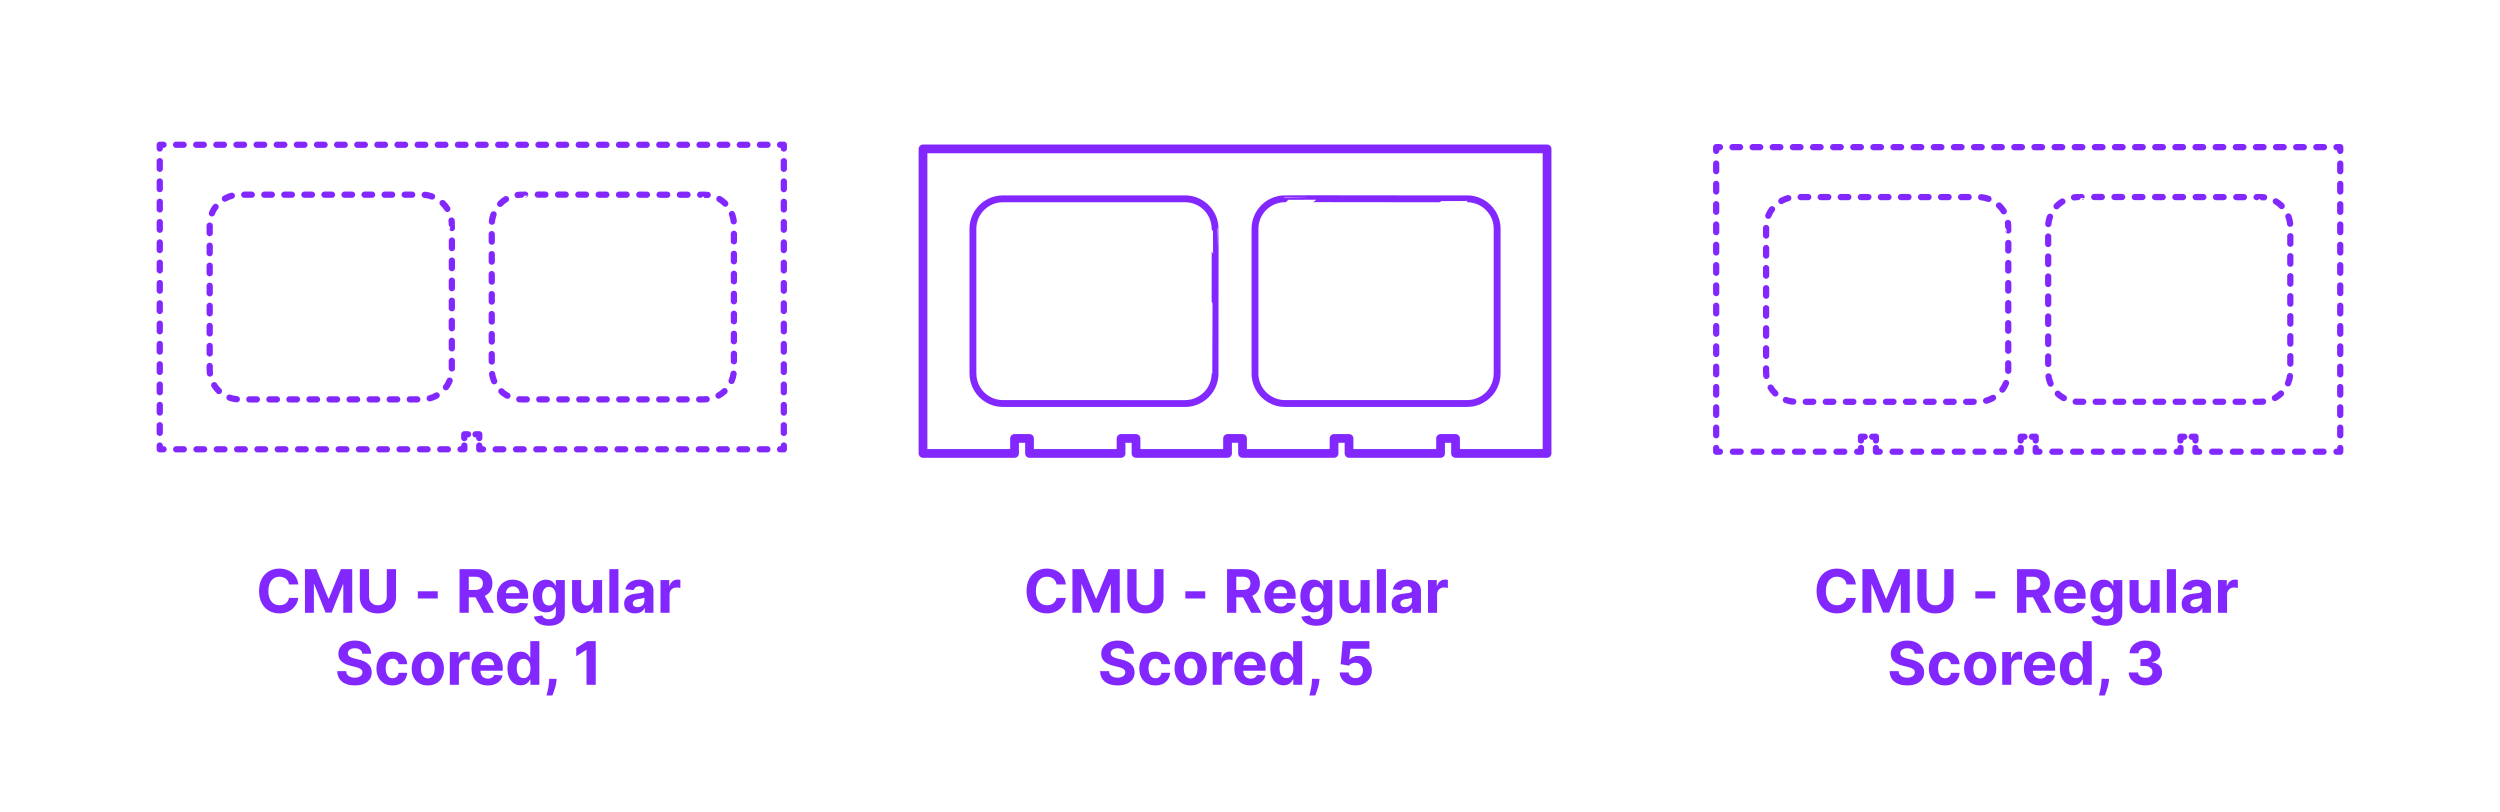 <?xml version="1.0" encoding="utf-8"?>
<!-- Generator: Adobe Illustrator 27.5.0, SVG Export Plug-In . SVG Version: 6.00 Build 0)  -->
<!DOCTYPE svg PUBLIC "-//W3C//DTD SVG 1.1//EN" "http://www.w3.org/Graphics/SVG/1.1/DTD/svg11.dtd">
<svg version="1.1" xmlns:x="http://ns.adobe.com/Extensibility/1.0/" xmlns:i="http://ns.adobe.com/AdobeIllustrator/10.0/" xmlns:graph="http://ns.adobe.com/Graphs/1.0/"
	 xmlns="http://www.w3.org/2000/svg" xmlns:xlink="http://www.w3.org/1999/xlink" x="0px" y="0px" width="1000px" height="325px"
	 viewBox="0 0 1000 325" enable-background="new 0 0 1000 325" xml:space="preserve">
<g id="FILL-BACKGROUND">
	<rect x="0" fill="#FFFFFF" width="1000" height="325"/>
</g>
<g id="N-TEXT">
	<g id="MTEXT_00000132071759486747231210000012386989486536453267_">
		<g>
			<g>
				<g>
					<path fill="#8228FF" d="M742.33,233.775h-3.733c-0.068-0.482-0.208-0.913-0.417-1.291c-0.21-0.378-0.48-0.7-0.81-0.967
						c-0.33-0.268-0.709-0.473-1.138-0.614c-0.429-0.142-0.894-0.214-1.394-0.214c-0.903,0-1.69,0.224-2.361,0.67
						c-0.67,0.445-1.19,1.094-1.56,1.943c-0.37,0.85-0.554,1.879-0.554,3.09c0,1.244,0.186,2.289,0.558,3.136
						s0.894,1.485,1.564,1.917c0.67,0.433,1.446,0.648,2.327,0.648c0.495,0,0.953-0.065,1.376-0.196
						c0.423-0.13,0.8-0.322,1.129-0.575s0.604-0.561,0.822-0.925c0.219-0.363,0.371-0.778,0.456-1.244l3.733,0.017
						c-0.097,0.801-0.336,1.572-0.72,2.314c-0.383,0.741-0.897,1.403-1.542,1.986c-0.645,0.582-1.412,1.042-2.301,1.38
						s-1.894,0.507-3.013,0.507c-1.557,0-2.947-0.352-4.172-1.057c-1.225-0.704-2.19-1.725-2.897-3.06
						c-0.708-1.335-1.061-2.952-1.061-4.849c0-1.904,0.358-3.523,1.074-4.859c0.716-1.334,1.688-2.354,2.915-3.055
						c1.228-0.701,2.608-1.053,4.142-1.053c1.011,0,1.95,0.143,2.817,0.426c0.866,0.285,1.635,0.698,2.305,1.24
						c0.67,0.543,1.217,1.207,1.641,1.99C741.939,231.866,742.21,232.764,742.33,233.775z"/>
					<path fill="#8228FF" d="M744.98,227.664h4.551l4.807,11.729h0.205l4.807-11.729h4.551v17.455h-3.58v-11.361h-0.145
						l-4.517,11.275h-2.438l-4.517-11.317h-0.145v11.403h-3.58V227.664z"/>
					<path fill="#8228FF" d="M777.716,227.664h3.69V239c0,1.272-0.303,2.387-0.908,3.341s-1.45,1.697-2.536,2.229
						s-2.35,0.797-3.792,0.797c-1.449,0-2.716-0.266-3.801-0.797s-1.929-1.274-2.531-2.229s-0.903-2.068-0.903-3.341v-11.336h3.69
						v11.021c0,0.665,0.146,1.256,0.439,1.772c0.292,0.518,0.706,0.924,1.24,1.219c0.534,0.296,1.156,0.443,1.867,0.443
						c0.716,0,1.339-0.147,1.871-0.443c0.531-0.295,0.943-0.701,1.236-1.219c0.292-0.517,0.439-1.107,0.439-1.772V227.664z"/>
					<path fill="#8228FF" d="M798.093,236.512v2.881h-7.96v-2.881H798.093z"/>
					<path fill="#8228FF" d="M806.821,245.119v-17.455h6.886c1.318,0,2.445,0.234,3.379,0.703s1.647,1.131,2.139,1.986
						c0.491,0.855,0.737,1.859,0.737,3.013c0,1.159-0.25,2.155-0.75,2.987s-1.223,1.471-2.169,1.914
						c-0.946,0.442-2.09,0.664-3.431,0.664h-4.611v-2.966h4.014c0.705,0,1.29-0.097,1.756-0.29s0.814-0.482,1.044-0.869
						s0.345-0.866,0.345-1.44c0-0.579-0.115-1.067-0.345-1.466c-0.23-0.397-0.58-0.7-1.048-0.908
						c-0.469-0.207-1.058-0.311-1.769-0.311h-2.488v14.438H806.821z M816.247,237.176l4.338,7.943h-4.074l-4.245-7.943H816.247z"/>
					<path fill="#8228FF" d="M828.247,245.375c-1.346,0-2.504-0.274-3.473-0.822c-0.969-0.549-1.715-1.327-2.237-2.336
						c-0.523-1.008-0.784-2.203-0.784-3.584c0-1.346,0.261-2.527,0.784-3.545c0.522-1.018,1.26-1.81,2.211-2.378
						c0.952-0.567,2.07-0.853,3.354-0.853c0.863,0,1.669,0.139,2.416,0.414s1.4,0.688,1.96,1.24c0.56,0.551,0.996,1.242,1.308,2.074
						c0.312,0.833,0.469,1.807,0.469,2.92v0.996h-11.054v-2.25h7.637c0-0.521-0.114-0.984-0.341-1.389
						c-0.227-0.403-0.541-0.721-0.941-0.95c-0.401-0.229-0.865-0.345-1.394-0.345c-0.551,0-1.039,0.126-1.462,0.379
						s-0.754,0.591-0.993,1.014c-0.239,0.424-0.361,0.895-0.367,1.411v2.14c0,0.646,0.121,1.207,0.362,1.678
						c0.242,0.473,0.584,0.836,1.027,1.092c0.443,0.256,0.968,0.383,1.577,0.383c0.403,0,0.772-0.057,1.108-0.17
						c0.335-0.113,0.622-0.284,0.861-0.512c0.238-0.227,0.42-0.506,0.545-0.835l3.358,0.222c-0.17,0.807-0.519,1.51-1.044,2.109
						c-0.526,0.6-1.202,1.065-2.029,1.398C830.279,245.209,829.326,245.375,828.247,245.375z"/>
					<path fill="#8228FF" d="M842.522,250.301c-1.176,0-2.184-0.16-3.021-0.481s-1.504-0.757-1.999-1.308
						c-0.494-0.552-0.815-1.171-0.963-1.858l3.358-0.452c0.102,0.262,0.264,0.506,0.486,0.733s0.516,0.41,0.882,0.55
						c0.367,0.139,0.814,0.209,1.342,0.209c0.79,0,1.442-0.191,1.956-0.576c0.514-0.383,0.771-1.023,0.771-1.922v-2.395h-0.153
						c-0.159,0.363-0.398,0.707-0.716,1.031c-0.318,0.324-0.727,0.588-1.227,0.793s-1.097,0.307-1.79,0.307
						c-0.983,0-1.876-0.229-2.681-0.686c-0.804-0.458-1.443-1.16-1.917-2.105c-0.475-0.946-0.712-2.144-0.712-3.592
						c0-1.484,0.242-2.723,0.725-3.717s1.126-1.738,1.93-2.232c0.804-0.494,1.686-0.742,2.646-0.742
						c0.733,0,1.347,0.124,1.841,0.371c0.495,0.247,0.894,0.555,1.198,0.92c0.304,0.367,0.538,0.727,0.703,1.078h0.136v-2.198h3.605
						v13.219c0,1.113-0.272,2.046-0.818,2.796c-0.546,0.75-1.3,1.313-2.263,1.691C844.879,250.111,843.772,250.301,842.522,250.301z
						 M842.599,242.205c0.585,0,1.081-0.146,1.487-0.439s0.719-0.713,0.938-1.262c0.219-0.548,0.328-1.205,0.328-1.973
						s-0.108-1.434-0.324-1.998c-0.216-0.566-0.528-1.005-0.938-1.317c-0.409-0.312-0.906-0.469-1.491-0.469
						c-0.597,0-1.1,0.161-1.509,0.481c-0.409,0.321-0.719,0.766-0.929,1.334c-0.21,0.568-0.315,1.225-0.315,1.969
						c0,0.756,0.106,1.408,0.32,1.955c0.213,0.549,0.522,0.973,0.929,1.271S842.002,242.205,842.599,242.205z"/>
					<path fill="#8228FF" d="M860.215,239.545v-7.517h3.631v13.091h-3.486v-2.378h-0.137c-0.295,0.767-0.785,1.384-1.47,1.85
						c-0.685,0.466-1.519,0.698-2.501,0.698c-0.875,0-1.645-0.198-2.31-0.596c-0.665-0.398-1.183-0.963-1.555-1.696
						s-0.561-1.61-0.567-2.634v-8.335h3.631v7.688c0.005,0.772,0.213,1.384,0.622,1.833c0.409,0.448,0.958,0.672,1.645,0.672
						c0.438,0,0.847-0.1,1.227-0.302c0.381-0.202,0.689-0.501,0.925-0.899C860.106,240.622,860.221,240.131,860.215,239.545z"/>
					<path fill="#8228FF" d="M870.375,227.664v17.455h-3.631v-17.455H870.375z"/>
					<path fill="#8228FF" d="M877.004,245.366c-0.835,0-1.58-0.146-2.233-0.438c-0.653-0.293-1.169-0.728-1.547-1.305
						c-0.378-0.576-0.566-1.297-0.566-2.16c0-0.727,0.133-1.338,0.4-1.832s0.631-0.893,1.091-1.193
						c0.46-0.301,0.984-0.529,1.572-0.682c0.588-0.154,1.206-0.262,1.854-0.324c0.761-0.08,1.375-0.154,1.841-0.227
						c0.466-0.07,0.804-0.177,1.014-0.318c0.21-0.143,0.315-0.353,0.315-0.631v-0.051c0-0.541-0.169-0.958-0.507-1.254
						c-0.338-0.295-0.817-0.443-1.436-0.443c-0.653,0-1.173,0.145-1.56,0.432c-0.386,0.286-0.642,0.646-0.767,1.078l-3.358-0.273
						c0.17-0.795,0.506-1.484,1.006-2.066s1.146-1.031,1.939-1.348c0.792-0.314,1.711-0.473,2.757-0.473
						c0.728,0,1.425,0.086,2.092,0.256s1.262,0.436,1.781,0.793c0.52,0.357,0.931,0.816,1.231,1.377
						c0.301,0.559,0.452,1.229,0.452,2.006v8.83h-3.443v-1.815h-0.103c-0.21,0.409-0.491,0.769-0.844,1.078
						c-0.352,0.31-0.775,0.552-1.27,0.725C878.223,245.279,877.652,245.366,877.004,245.366z M878.044,242.861
						c0.534,0,1.005-0.107,1.415-0.32s0.73-0.502,0.963-0.865c0.233-0.363,0.349-0.775,0.349-1.236v-1.389
						c-0.114,0.074-0.269,0.141-0.464,0.201c-0.196,0.059-0.417,0.113-0.661,0.161s-0.489,0.091-0.733,0.128
						s-0.466,0.07-0.665,0.098c-0.426,0.062-0.798,0.162-1.117,0.299s-0.565,0.319-0.741,0.549c-0.176,0.23-0.264,0.516-0.264,0.857
						c0,0.494,0.18,0.871,0.541,1.129C877.029,242.731,877.487,242.861,878.044,242.861z"/>
					<path fill="#8228FF" d="M887.198,245.119v-13.091h3.52v2.284h0.136c0.239-0.812,0.639-1.428,1.202-1.846
						s1.21-0.626,1.943-0.626c0.182,0,0.378,0.011,0.588,0.034c0.21,0.022,0.395,0.054,0.554,0.094v3.221
						c-0.17-0.051-0.406-0.096-0.708-0.136s-0.577-0.06-0.827-0.06c-0.534,0-1.01,0.115-1.428,0.346
						c-0.417,0.229-0.747,0.549-0.988,0.959c-0.242,0.408-0.362,0.88-0.362,1.414v7.406H887.198z"/>
					<path fill="#8228FF" d="M765.887,261.484c-0.068-0.688-0.361-1.222-0.878-1.603c-0.517-0.38-1.219-0.571-2.105-0.571
						c-0.603,0-1.111,0.084-1.526,0.252c-0.415,0.168-0.731,0.398-0.95,0.694s-0.328,0.631-0.328,1.006
						c-0.011,0.312,0.056,0.585,0.2,0.818c0.145,0.233,0.345,0.433,0.601,0.601s0.551,0.312,0.886,0.435
						c0.335,0.122,0.693,0.226,1.074,0.312l1.568,0.375c0.761,0.17,1.46,0.397,2.097,0.682s1.188,0.633,1.653,1.049
						c0.466,0.414,0.828,0.902,1.087,1.465c0.258,0.562,0.391,1.208,0.396,1.936c-0.005,1.068-0.277,1.992-0.814,2.773
						c-0.537,0.781-1.31,1.387-2.318,1.815c-1.009,0.429-2.223,0.644-3.644,0.644c-1.409,0-2.635-0.216-3.678-0.647
						c-1.042-0.433-1.855-1.073-2.438-1.922c-0.583-0.85-0.888-1.901-0.916-3.157h3.571c0.04,0.584,0.209,1.072,0.507,1.461
						s0.699,0.682,1.202,0.878s1.072,0.294,1.709,0.294c0.625,0,1.169-0.091,1.632-0.272c0.463-0.183,0.823-0.435,1.078-0.759
						c0.256-0.324,0.384-0.695,0.384-1.116c0-0.392-0.115-0.722-0.345-0.989c-0.23-0.267-0.565-0.494-1.006-0.682
						s-0.979-0.357-1.615-0.512l-1.9-0.477c-1.472-0.357-2.633-0.918-3.486-1.68c-0.852-0.761-1.275-1.786-1.27-3.076
						c-0.005-1.057,0.277-1.98,0.848-2.77c0.571-0.79,1.356-1.406,2.356-1.85s2.136-0.665,3.409-0.665
						c1.295,0,2.428,0.222,3.396,0.665s1.723,1.06,2.263,1.85c0.54,0.789,0.818,1.704,0.835,2.744H765.887z"/>
					<path fill="#8228FF" d="M777.98,274.175c-1.341,0-2.493-0.286-3.456-0.856c-0.963-0.571-1.702-1.365-2.216-2.383
						c-0.515-1.017-0.771-2.188-0.771-3.511c0-1.341,0.26-2.519,0.78-3.532c0.52-1.015,1.26-1.808,2.22-2.379
						c0.96-0.57,2.102-0.855,3.426-0.855c1.142,0,2.142,0.207,3,0.621c0.858,0.415,1.537,0.998,2.037,1.748s0.776,1.631,0.827,2.642
						H780.4c-0.097-0.653-0.351-1.181-0.763-1.581c-0.412-0.4-0.951-0.601-1.615-0.601c-0.562,0-1.053,0.151-1.47,0.456
						c-0.417,0.304-0.743,0.746-0.976,1.325c-0.233,0.579-0.35,1.281-0.35,2.104c0,0.836,0.115,1.546,0.345,2.131
						c0.23,0.586,0.555,1.031,0.976,1.338s0.912,0.461,1.475,0.461c0.415,0,0.789-0.086,1.121-0.256
						c0.333-0.17,0.608-0.419,0.827-0.746c0.219-0.326,0.362-0.72,0.431-1.18h3.426c-0.057,1-0.328,1.879-0.814,2.637
						c-0.486,0.76-1.155,1.352-2.007,1.777C780.153,273.961,779.145,274.175,777.98,274.175z"/>
					<path fill="#8228FF" d="M792.077,274.175c-1.324,0-2.467-0.282-3.431-0.849c-0.963-0.564-1.706-1.354-2.229-2.369
						c-0.523-1.014-0.784-2.191-0.784-3.532c0-1.353,0.261-2.536,0.784-3.55c0.522-1.014,1.266-1.805,2.229-2.369
						c0.963-0.565,2.106-0.848,3.431-0.848c1.324,0,2.467,0.282,3.43,0.848c0.963,0.564,1.706,1.355,2.229,2.369
						c0.522,1.014,0.784,2.197,0.784,3.55c0,1.341-0.261,2.519-0.784,3.532c-0.523,1.015-1.266,1.805-2.229,2.369
						C794.544,273.893,793.4,274.175,792.077,274.175z M792.094,271.362c0.602,0,1.105-0.172,1.508-0.516s0.709-0.813,0.916-1.411
						c0.208-0.596,0.312-1.275,0.312-2.037c0-0.761-0.104-1.439-0.312-2.036c-0.207-0.597-0.513-1.068-0.916-1.415
						c-0.403-0.346-0.906-0.52-1.508-0.52c-0.608,0-1.118,0.174-1.53,0.52c-0.412,0.347-0.722,0.818-0.929,1.415
						s-0.311,1.275-0.311,2.036c0,0.762,0.104,1.441,0.311,2.037c0.208,0.598,0.517,1.067,0.929,1.411
						C790.976,271.19,791.485,271.362,792.094,271.362z"/>
					<path fill="#8228FF" d="M800.889,273.919v-13.091h3.52v2.284h0.136c0.239-0.812,0.639-1.428,1.202-1.845
						c0.562-0.418,1.21-0.627,1.943-0.627c0.182,0,0.378,0.012,0.588,0.034c0.21,0.022,0.395,0.054,0.554,0.094v3.222
						c-0.17-0.051-0.406-0.097-0.708-0.137c-0.301-0.039-0.577-0.06-0.827-0.06c-0.534,0-1.01,0.115-1.428,0.345
						c-0.417,0.23-0.747,0.551-0.988,0.959c-0.242,0.409-0.362,0.881-0.362,1.415v7.406H800.889z"/>
					<path fill="#8228FF" d="M816.051,274.175c-1.346,0-2.504-0.274-3.473-0.823c-0.969-0.548-1.715-1.326-2.237-2.334
						c-0.523-1.01-0.784-2.203-0.784-3.584c0-1.348,0.261-2.529,0.784-3.546c0.522-1.017,1.26-1.81,2.211-2.378
						s2.07-0.852,3.354-0.852c0.863,0,1.669,0.137,2.416,0.412c0.747,0.276,1.4,0.689,1.96,1.24c0.56,0.552,0.996,1.244,1.308,2.076
						s0.469,1.805,0.469,2.918v0.998h-11.054v-2.25h7.637c0-0.523-0.114-0.986-0.341-1.39c-0.227-0.403-0.541-0.72-0.941-0.95
						c-0.401-0.23-0.865-0.346-1.394-0.346c-0.551,0-1.039,0.127-1.462,0.38s-0.754,0.591-0.993,1.015
						c-0.239,0.423-0.361,0.893-0.367,1.41v2.139c0,0.648,0.121,1.208,0.362,1.68c0.242,0.471,0.584,0.835,1.027,1.091
						c0.443,0.255,0.968,0.384,1.577,0.384c0.403,0,0.772-0.057,1.108-0.171c0.335-0.114,0.622-0.284,0.861-0.511
						c0.238-0.229,0.42-0.506,0.545-0.836l3.358,0.222c-0.17,0.807-0.519,1.51-1.044,2.109c-0.526,0.6-1.202,1.065-2.029,1.397
						C818.083,274.008,817.13,274.175,816.051,274.175z"/>
					<path fill="#8228FF" d="M829.253,274.132c-0.995,0-1.894-0.257-2.698-0.771c-0.804-0.515-1.44-1.273-1.909-2.276
						s-0.703-2.233-0.703-3.694c0-1.5,0.242-2.748,0.725-3.746c0.483-0.997,1.126-1.744,1.93-2.241
						c0.804-0.497,1.686-0.745,2.646-0.745c0.733,0,1.345,0.123,1.837,0.37c0.491,0.247,0.889,0.554,1.193,0.921
						c0.304,0.366,0.536,0.726,0.695,1.078h0.111v-6.562h3.622v17.454h-3.58v-2.097h-0.153c-0.17,0.363-0.411,0.723-0.72,1.078
						c-0.31,0.355-0.71,0.649-1.202,0.883C830.555,274.016,829.957,274.132,829.253,274.132z M830.403,271.242
						c0.585,0,1.081-0.16,1.487-0.48c0.406-0.321,0.719-0.771,0.938-1.352c0.219-0.579,0.328-1.258,0.328-2.037
						c0-0.777-0.108-1.454-0.324-2.027c-0.216-0.574-0.528-1.018-0.938-1.33c-0.409-0.312-0.906-0.469-1.491-0.469
						c-0.597,0-1.1,0.162-1.509,0.486c-0.409,0.323-0.719,0.771-0.929,1.346c-0.21,0.574-0.315,1.238-0.315,1.994
						c0,0.762,0.106,1.434,0.32,2.016c0.213,0.583,0.522,1.037,0.929,1.364S829.807,271.242,830.403,271.242z"/>
					<path fill="#8228FF" d="M843.622,271.533l-0.094,0.938c-0.074,0.75-0.215,1.498-0.422,2.245
						c-0.208,0.747-0.423,1.425-0.648,2.032c-0.225,0.608-0.405,1.086-0.541,1.432h-2.353c0.085-0.334,0.202-0.802,0.35-1.401
						c0.147-0.6,0.287-1.271,0.417-2.016c0.131-0.745,0.213-1.503,0.247-2.275l0.043-0.954H843.622z"/>
					<path fill="#8228FF" d="M858.11,274.158c-1.273,0-2.405-0.221-3.396-0.661c-0.992-0.44-1.773-1.048-2.344-1.823
						c-0.571-0.776-0.865-1.672-0.882-2.689h3.716c0.022,0.426,0.163,0.8,0.422,1.121c0.258,0.32,0.604,0.569,1.035,0.745
						c0.432,0.177,0.917,0.265,1.458,0.265c0.562,0,1.06-0.1,1.492-0.299c0.432-0.199,0.77-0.475,1.014-0.826
						c0.244-0.353,0.366-0.759,0.366-1.219c0-0.467-0.129-0.879-0.388-1.24c-0.259-0.361-0.628-0.644-1.108-0.848
						c-0.48-0.205-1.05-0.307-1.709-0.307h-1.628v-2.711h1.628c0.557,0,1.05-0.097,1.479-0.289c0.429-0.193,0.763-0.463,1.001-0.807
						c0.238-0.344,0.358-0.745,0.358-1.205c0-0.438-0.104-0.822-0.311-1.155c-0.208-0.332-0.498-0.593-0.87-0.78
						s-0.805-0.281-1.3-0.281c-0.5,0-0.958,0.09-1.372,0.27c-0.415,0.179-0.747,0.434-0.997,0.762c-0.25,0.33-0.383,0.717-0.4,1.16
						h-3.537c0.017-1.006,0.304-1.893,0.861-2.66c0.557-0.767,1.308-1.367,2.254-1.802c0.946-0.435,2.016-0.652,3.208-0.652
						c1.205,0,2.259,0.219,3.162,0.656c0.903,0.438,1.606,1.027,2.109,1.769c0.503,0.742,0.751,1.572,0.746,2.493
						c0.006,0.978-0.297,1.792-0.908,2.446c-0.611,0.652-1.405,1.068-2.382,1.244v0.137c1.284,0.164,2.263,0.609,2.936,1.333
						c0.673,0.725,1.007,1.63,1.001,2.715c0.005,0.994-0.28,1.878-0.856,2.65c-0.577,0.772-1.371,1.381-2.382,1.823
						C860.576,273.936,859.417,274.158,858.11,274.158z"/>
				</g>
			</g>
		</g>
	</g>
	<g id="MTEXT_00000065761214846503206250000017919046389004222856_">
		<g>
			<g>
				<g>
					<path fill="#8228FF" d="M119.33,233.775h-3.733c-0.068-0.482-0.208-0.913-0.417-1.291c-0.21-0.378-0.48-0.7-0.81-0.967
						c-0.33-0.268-0.709-0.473-1.138-0.614c-0.429-0.142-0.894-0.214-1.394-0.214c-0.903,0-1.69,0.224-2.361,0.67
						c-0.67,0.445-1.19,1.094-1.56,1.943c-0.37,0.85-0.554,1.879-0.554,3.09c0,1.244,0.186,2.289,0.558,3.136
						s0.894,1.485,1.564,1.917c0.67,0.433,1.446,0.648,2.327,0.648c0.495,0,0.953-0.065,1.376-0.196
						c0.423-0.13,0.8-0.322,1.129-0.575s0.604-0.561,0.822-0.925c0.219-0.363,0.371-0.778,0.456-1.244l3.733,0.017
						c-0.097,0.801-0.336,1.572-0.72,2.314c-0.383,0.741-0.897,1.403-1.542,1.986c-0.645,0.582-1.412,1.042-2.301,1.38
						s-1.894,0.507-3.013,0.507c-1.557,0-2.947-0.352-4.172-1.057c-1.225-0.704-2.19-1.725-2.897-3.06
						c-0.708-1.335-1.061-2.952-1.061-4.849c0-1.904,0.358-3.523,1.074-4.859c0.716-1.334,1.688-2.354,2.915-3.055
						c1.228-0.701,2.608-1.053,4.142-1.053c1.011,0,1.95,0.143,2.817,0.426c0.866,0.285,1.635,0.698,2.305,1.24
						c0.67,0.543,1.217,1.207,1.641,1.99C118.939,231.866,119.21,232.764,119.33,233.775z"/>
					<path fill="#8228FF" d="M121.98,227.664h4.551l4.807,11.729h0.205l4.807-11.729h4.551v17.455h-3.58v-11.361h-0.145
						l-4.517,11.275h-2.438l-4.517-11.317h-0.145v11.403h-3.58V227.664z"/>
					<path fill="#8228FF" d="M154.716,227.664h3.69V239c0,1.272-0.303,2.387-0.908,3.341s-1.45,1.697-2.536,2.229
						s-2.35,0.797-3.792,0.797c-1.449,0-2.716-0.266-3.801-0.797s-1.929-1.274-2.531-2.229s-0.903-2.068-0.903-3.341v-11.336h3.69
						v11.021c0,0.665,0.146,1.256,0.439,1.772c0.292,0.518,0.706,0.924,1.24,1.219c0.534,0.296,1.156,0.443,1.867,0.443
						c0.716,0,1.339-0.147,1.871-0.443c0.531-0.295,0.943-0.701,1.236-1.219c0.292-0.517,0.439-1.107,0.439-1.772V227.664z"/>
					<path fill="#8228FF" d="M175.093,236.512v2.881h-7.96v-2.881H175.093z"/>
					<path fill="#8228FF" d="M183.821,245.119v-17.455h6.886c1.318,0,2.445,0.234,3.379,0.703s1.647,1.131,2.139,1.986
						c0.491,0.855,0.737,1.859,0.737,3.013c0,1.159-0.25,2.155-0.75,2.987s-1.223,1.471-2.169,1.914
						c-0.946,0.442-2.09,0.664-3.431,0.664h-4.611v-2.966h4.014c0.705,0,1.29-0.097,1.756-0.29s0.814-0.482,1.044-0.869
						s0.345-0.866,0.345-1.44c0-0.579-0.115-1.067-0.345-1.466c-0.23-0.397-0.58-0.7-1.048-0.908
						c-0.469-0.207-1.058-0.311-1.769-0.311h-2.488v14.438H183.821z M193.247,237.176l4.338,7.943h-4.074l-4.245-7.943H193.247z"/>
					<path fill="#8228FF" d="M205.247,245.375c-1.346,0-2.504-0.274-3.473-0.822c-0.969-0.549-1.715-1.327-2.237-2.336
						c-0.523-1.008-0.784-2.203-0.784-3.584c0-1.346,0.261-2.527,0.784-3.545c0.522-1.018,1.26-1.81,2.211-2.378
						c0.952-0.567,2.07-0.853,3.354-0.853c0.863,0,1.669,0.139,2.416,0.414s1.4,0.688,1.96,1.24c0.56,0.551,0.996,1.242,1.308,2.074
						c0.312,0.833,0.469,1.807,0.469,2.92v0.996h-11.054v-2.25h7.637c0-0.521-0.114-0.984-0.341-1.389
						c-0.227-0.403-0.541-0.721-0.941-0.95c-0.401-0.229-0.865-0.345-1.394-0.345c-0.551,0-1.039,0.126-1.462,0.379
						s-0.754,0.591-0.993,1.014c-0.239,0.424-0.361,0.895-0.367,1.411v2.14c0,0.646,0.121,1.207,0.362,1.678
						c0.242,0.473,0.584,0.836,1.027,1.092c0.443,0.256,0.968,0.383,1.577,0.383c0.403,0,0.772-0.057,1.108-0.17
						c0.335-0.113,0.622-0.284,0.861-0.512c0.238-0.227,0.42-0.506,0.545-0.835l3.358,0.222c-0.17,0.807-0.519,1.51-1.044,2.109
						c-0.526,0.6-1.202,1.065-2.029,1.398C207.279,245.209,206.326,245.375,205.247,245.375z"/>
					<path fill="#8228FF" d="M219.522,250.301c-1.176,0-2.184-0.16-3.021-0.481s-1.504-0.757-1.999-1.308
						c-0.494-0.552-0.815-1.171-0.963-1.858l3.358-0.452c0.102,0.262,0.264,0.506,0.486,0.733s0.516,0.41,0.882,0.55
						c0.367,0.139,0.814,0.209,1.342,0.209c0.79,0,1.442-0.191,1.956-0.576c0.514-0.383,0.771-1.023,0.771-1.922v-2.395h-0.153
						c-0.159,0.363-0.398,0.707-0.716,1.031c-0.318,0.324-0.727,0.588-1.227,0.793s-1.097,0.307-1.79,0.307
						c-0.983,0-1.876-0.229-2.681-0.686c-0.804-0.458-1.443-1.16-1.917-2.105c-0.475-0.946-0.712-2.144-0.712-3.592
						c0-1.484,0.242-2.723,0.725-3.717s1.126-1.738,1.93-2.232c0.804-0.494,1.686-0.742,2.646-0.742
						c0.733,0,1.347,0.124,1.841,0.371c0.495,0.247,0.894,0.555,1.198,0.92c0.304,0.367,0.538,0.727,0.703,1.078h0.136v-2.198h3.605
						v13.219c0,1.113-0.272,2.046-0.818,2.796c-0.546,0.75-1.3,1.313-2.263,1.691C221.879,250.111,220.772,250.301,219.522,250.301z
						 M219.599,242.205c0.585,0,1.081-0.146,1.487-0.439s0.719-0.713,0.938-1.262c0.219-0.548,0.328-1.205,0.328-1.973
						s-0.108-1.434-0.324-1.998c-0.216-0.566-0.528-1.005-0.938-1.317c-0.409-0.312-0.906-0.469-1.491-0.469
						c-0.597,0-1.1,0.161-1.509,0.481c-0.409,0.321-0.719,0.766-0.929,1.334c-0.21,0.568-0.315,1.225-0.315,1.969
						c0,0.756,0.106,1.408,0.32,1.955c0.213,0.549,0.522,0.973,0.929,1.271S219.002,242.205,219.599,242.205z"/>
					<path fill="#8228FF" d="M237.215,239.545v-7.517h3.631v13.091h-3.486v-2.378h-0.137c-0.295,0.767-0.785,1.384-1.47,1.85
						c-0.685,0.466-1.519,0.698-2.501,0.698c-0.875,0-1.645-0.198-2.31-0.596c-0.665-0.398-1.183-0.963-1.555-1.696
						s-0.561-1.61-0.567-2.634v-8.335h3.631v7.688c0.005,0.772,0.213,1.384,0.622,1.833c0.409,0.448,0.958,0.672,1.645,0.672
						c0.438,0,0.847-0.1,1.227-0.302c0.381-0.202,0.689-0.501,0.925-0.899C237.106,240.622,237.221,240.131,237.215,239.545z"/>
					<path fill="#8228FF" d="M247.375,227.664v17.455h-3.631v-17.455H247.375z"/>
					<path fill="#8228FF" d="M254.004,245.366c-0.835,0-1.58-0.146-2.233-0.438c-0.653-0.293-1.169-0.728-1.547-1.305
						c-0.378-0.576-0.566-1.297-0.566-2.16c0-0.727,0.133-1.338,0.4-1.832s0.631-0.893,1.091-1.193
						c0.46-0.301,0.984-0.529,1.572-0.682c0.588-0.154,1.206-0.262,1.854-0.324c0.761-0.08,1.375-0.154,1.841-0.227
						c0.466-0.07,0.804-0.177,1.014-0.318c0.21-0.143,0.315-0.353,0.315-0.631v-0.051c0-0.541-0.169-0.958-0.507-1.254
						c-0.338-0.295-0.817-0.443-1.436-0.443c-0.653,0-1.173,0.145-1.56,0.432c-0.386,0.286-0.642,0.646-0.767,1.078l-3.358-0.273
						c0.17-0.795,0.506-1.484,1.006-2.066s1.146-1.031,1.939-1.348c0.792-0.314,1.711-0.473,2.757-0.473
						c0.728,0,1.425,0.086,2.092,0.256s1.262,0.436,1.781,0.793c0.52,0.357,0.931,0.816,1.231,1.377
						c0.301,0.559,0.452,1.229,0.452,2.006v8.83h-3.443v-1.815h-0.103c-0.21,0.409-0.491,0.769-0.844,1.078
						c-0.352,0.31-0.775,0.552-1.27,0.725C255.223,245.279,254.652,245.366,254.004,245.366z M255.044,242.861
						c0.534,0,1.005-0.107,1.415-0.32s0.73-0.502,0.963-0.865c0.233-0.363,0.349-0.775,0.349-1.236v-1.389
						c-0.114,0.074-0.269,0.141-0.464,0.201c-0.196,0.059-0.417,0.113-0.661,0.161s-0.489,0.091-0.733,0.128
						s-0.466,0.07-0.665,0.098c-0.426,0.062-0.798,0.162-1.117,0.299s-0.565,0.319-0.741,0.549c-0.176,0.23-0.264,0.516-0.264,0.857
						c0,0.494,0.18,0.871,0.541,1.129C254.029,242.731,254.487,242.861,255.044,242.861z"/>
					<path fill="#8228FF" d="M264.198,245.119v-13.091h3.52v2.284h0.136c0.239-0.812,0.639-1.428,1.202-1.846
						s1.21-0.626,1.943-0.626c0.182,0,0.378,0.011,0.588,0.034c0.21,0.022,0.395,0.054,0.554,0.094v3.221
						c-0.17-0.051-0.406-0.096-0.708-0.136s-0.577-0.06-0.827-0.06c-0.534,0-1.01,0.115-1.428,0.346
						c-0.417,0.229-0.747,0.549-0.988,0.959c-0.242,0.408-0.362,0.88-0.362,1.414v7.406H264.198z"/>
					<path fill="#8228FF" d="M144.928,261.484c-0.068-0.688-0.361-1.222-0.878-1.603c-0.517-0.38-1.219-0.571-2.105-0.571
						c-0.603,0-1.111,0.084-1.526,0.252c-0.415,0.168-0.731,0.398-0.95,0.694s-0.328,0.631-0.328,1.006
						c-0.011,0.312,0.056,0.585,0.2,0.818c0.145,0.233,0.345,0.433,0.601,0.601s0.551,0.312,0.886,0.435
						c0.335,0.122,0.693,0.226,1.074,0.312l1.568,0.375c0.761,0.17,1.46,0.397,2.097,0.682s1.188,0.633,1.653,1.049
						c0.466,0.414,0.828,0.902,1.087,1.465c0.258,0.562,0.391,1.208,0.396,1.936c-0.005,1.068-0.277,1.992-0.814,2.773
						c-0.537,0.781-1.31,1.387-2.318,1.815c-1.009,0.429-2.223,0.644-3.644,0.644c-1.409,0-2.635-0.216-3.678-0.647
						c-1.042-0.433-1.855-1.073-2.438-1.922c-0.583-0.85-0.888-1.901-0.916-3.157h3.571c0.04,0.584,0.209,1.072,0.507,1.461
						s0.699,0.682,1.202,0.878s1.072,0.294,1.709,0.294c0.625,0,1.169-0.091,1.632-0.272c0.463-0.183,0.823-0.435,1.078-0.759
						c0.256-0.324,0.384-0.695,0.384-1.116c0-0.392-0.115-0.722-0.345-0.989c-0.23-0.267-0.565-0.494-1.006-0.682
						s-0.979-0.357-1.615-0.512l-1.9-0.477c-1.472-0.357-2.633-0.918-3.486-1.68c-0.852-0.761-1.275-1.786-1.27-3.076
						c-0.005-1.057,0.277-1.98,0.848-2.77c0.571-0.79,1.356-1.406,2.356-1.85s2.136-0.665,3.409-0.665
						c1.295,0,2.428,0.222,3.396,0.665s1.723,1.06,2.263,1.85c0.54,0.789,0.818,1.704,0.835,2.744H144.928z"/>
					<path fill="#8228FF" d="M157.021,274.175c-1.341,0-2.493-0.286-3.456-0.856c-0.963-0.571-1.702-1.365-2.216-2.383
						c-0.515-1.017-0.771-2.188-0.771-3.511c0-1.341,0.26-2.519,0.78-3.532c0.52-1.015,1.26-1.808,2.22-2.379
						c0.96-0.57,2.102-0.855,3.426-0.855c1.142,0,2.142,0.207,3,0.621c0.858,0.415,1.537,0.998,2.037,1.748s0.776,1.631,0.827,2.642
						h-3.426c-0.097-0.653-0.351-1.181-0.763-1.581c-0.412-0.4-0.951-0.601-1.615-0.601c-0.562,0-1.053,0.151-1.47,0.456
						c-0.417,0.304-0.743,0.746-0.976,1.325c-0.233,0.579-0.35,1.281-0.35,2.104c0,0.836,0.115,1.546,0.345,2.131
						c0.23,0.586,0.555,1.031,0.976,1.338s0.912,0.461,1.475,0.461c0.415,0,0.789-0.086,1.121-0.256
						c0.333-0.17,0.608-0.419,0.827-0.746c0.219-0.326,0.362-0.72,0.431-1.18h3.426c-0.057,1-0.328,1.879-0.814,2.637
						c-0.486,0.76-1.155,1.352-2.007,1.777C159.194,273.961,158.186,274.175,157.021,274.175z"/>
					<path fill="#8228FF" d="M171.118,274.175c-1.324,0-2.467-0.282-3.431-0.849c-0.963-0.564-1.706-1.354-2.229-2.369
						c-0.523-1.014-0.784-2.191-0.784-3.532c0-1.353,0.261-2.536,0.784-3.55c0.522-1.014,1.266-1.805,2.229-2.369
						c0.963-0.565,2.106-0.848,3.431-0.848c1.324,0,2.467,0.282,3.43,0.848c0.963,0.564,1.706,1.355,2.229,2.369
						c0.522,1.014,0.784,2.197,0.784,3.55c0,1.341-0.261,2.519-0.784,3.532c-0.523,1.015-1.266,1.805-2.229,2.369
						C173.585,273.893,172.441,274.175,171.118,274.175z M171.135,271.362c0.602,0,1.105-0.172,1.508-0.516s0.709-0.813,0.916-1.411
						c0.208-0.596,0.312-1.275,0.312-2.037c0-0.761-0.104-1.439-0.312-2.036c-0.207-0.597-0.513-1.068-0.916-1.415
						c-0.403-0.346-0.906-0.52-1.508-0.52c-0.608,0-1.118,0.174-1.53,0.52c-0.412,0.347-0.722,0.818-0.929,1.415
						s-0.311,1.275-0.311,2.036c0,0.762,0.104,1.441,0.311,2.037c0.208,0.598,0.517,1.067,0.929,1.411
						C170.017,271.19,170.526,271.362,171.135,271.362z"/>
					<path fill="#8228FF" d="M179.93,273.919v-13.091h3.52v2.284h0.136c0.239-0.812,0.639-1.428,1.202-1.845
						c0.562-0.418,1.21-0.627,1.943-0.627c0.182,0,0.378,0.012,0.588,0.034c0.21,0.022,0.395,0.054,0.554,0.094v3.222
						c-0.17-0.051-0.406-0.097-0.708-0.137c-0.301-0.039-0.577-0.06-0.827-0.06c-0.534,0-1.01,0.115-1.428,0.345
						c-0.417,0.23-0.747,0.551-0.988,0.959c-0.242,0.409-0.362,0.881-0.362,1.415v7.406H179.93z"/>
					<path fill="#8228FF" d="M195.092,274.175c-1.346,0-2.504-0.274-3.473-0.823c-0.969-0.548-1.715-1.326-2.237-2.334
						c-0.523-1.01-0.784-2.203-0.784-3.584c0-1.348,0.261-2.529,0.784-3.546c0.522-1.017,1.26-1.81,2.211-2.378
						s2.07-0.852,3.354-0.852c0.863,0,1.669,0.137,2.416,0.412c0.747,0.276,1.4,0.689,1.96,1.24c0.56,0.552,0.996,1.244,1.308,2.076
						s0.469,1.805,0.469,2.918v0.998h-11.054v-2.25h7.637c0-0.523-0.114-0.986-0.341-1.39c-0.227-0.403-0.541-0.72-0.941-0.95
						c-0.401-0.23-0.865-0.346-1.394-0.346c-0.551,0-1.039,0.127-1.462,0.38s-0.754,0.591-0.993,1.015
						c-0.239,0.423-0.361,0.893-0.367,1.41v2.139c0,0.648,0.121,1.208,0.362,1.68c0.242,0.471,0.584,0.835,1.027,1.091
						c0.443,0.255,0.968,0.384,1.577,0.384c0.403,0,0.772-0.057,1.108-0.171c0.335-0.114,0.622-0.284,0.861-0.511
						c0.238-0.229,0.42-0.506,0.545-0.836l3.358,0.222c-0.17,0.807-0.519,1.51-1.044,2.109c-0.526,0.6-1.202,1.065-2.029,1.397
						C197.125,274.008,196.171,274.175,195.092,274.175z"/>
					<path fill="#8228FF" d="M208.294,274.132c-0.995,0-1.894-0.257-2.698-0.771c-0.804-0.515-1.44-1.273-1.909-2.276
						s-0.703-2.233-0.703-3.694c0-1.5,0.242-2.748,0.725-3.746c0.483-0.997,1.126-1.744,1.93-2.241
						c0.804-0.497,1.686-0.745,2.646-0.745c0.733,0,1.345,0.123,1.837,0.37c0.491,0.247,0.889,0.554,1.193,0.921
						c0.304,0.366,0.536,0.726,0.695,1.078h0.111v-6.562h3.622v17.454h-3.58v-2.097h-0.153c-0.17,0.363-0.411,0.723-0.72,1.078
						c-0.31,0.355-0.71,0.649-1.202,0.883C209.596,274.016,208.998,274.132,208.294,274.132z M209.444,271.242
						c0.585,0,1.081-0.16,1.487-0.48c0.406-0.321,0.719-0.771,0.938-1.352c0.219-0.579,0.328-1.258,0.328-2.037
						c0-0.777-0.108-1.454-0.324-2.027c-0.216-0.574-0.528-1.018-0.938-1.33c-0.409-0.312-0.906-0.469-1.491-0.469
						c-0.597,0-1.1,0.162-1.509,0.486c-0.409,0.323-0.719,0.771-0.929,1.346c-0.21,0.574-0.315,1.238-0.315,1.994
						c0,0.762,0.106,1.434,0.32,2.016c0.213,0.583,0.522,1.037,0.929,1.364S208.848,271.242,209.444,271.242z"/>
					<path fill="#8228FF" d="M222.663,271.533l-0.094,0.938c-0.074,0.75-0.215,1.498-0.422,2.245
						c-0.208,0.747-0.423,1.425-0.648,2.032c-0.225,0.608-0.405,1.086-0.541,1.432h-2.353c0.085-0.334,0.202-0.802,0.35-1.401
						c0.147-0.6,0.287-1.271,0.417-2.016c0.131-0.745,0.213-1.503,0.247-2.275l0.043-0.954H222.663z"/>
					<path fill="#8228FF" d="M238.293,256.465v17.454h-3.69v-13.952H234.5l-3.997,2.506V259.2l4.321-2.735H238.293z"/>
				</g>
			</g>
		</g>
	</g>
	<g id="MTEXT_00000093173465601053621280000010508993696774366343_">
		<g>
			<g>
				<g>
					<path fill="#8228FF" d="M426.33,233.775h-3.733c-0.068-0.482-0.208-0.913-0.417-1.291c-0.21-0.378-0.48-0.7-0.81-0.967
						c-0.33-0.268-0.709-0.473-1.138-0.614c-0.429-0.142-0.894-0.214-1.394-0.214c-0.903,0-1.69,0.224-2.361,0.67
						c-0.67,0.445-1.19,1.094-1.56,1.943c-0.37,0.85-0.554,1.879-0.554,3.09c0,1.244,0.186,2.289,0.558,3.136
						s0.894,1.485,1.564,1.917c0.67,0.433,1.446,0.648,2.327,0.648c0.495,0,0.953-0.065,1.376-0.196
						c0.423-0.13,0.8-0.322,1.129-0.575s0.604-0.561,0.822-0.925c0.219-0.363,0.371-0.778,0.456-1.244l3.733,0.017
						c-0.097,0.801-0.336,1.572-0.72,2.314c-0.383,0.741-0.897,1.403-1.542,1.986c-0.645,0.582-1.412,1.042-2.301,1.38
						s-1.894,0.507-3.013,0.507c-1.557,0-2.947-0.352-4.172-1.057c-1.225-0.704-2.19-1.725-2.897-3.06
						c-0.708-1.335-1.061-2.952-1.061-4.849c0-1.904,0.358-3.523,1.074-4.859c0.716-1.334,1.688-2.354,2.915-3.055
						c1.228-0.701,2.608-1.053,4.142-1.053c1.011,0,1.95,0.143,2.817,0.426c0.866,0.285,1.635,0.698,2.305,1.24
						c0.67,0.543,1.217,1.207,1.641,1.99C425.939,231.866,426.21,232.764,426.33,233.775z"/>
					<path fill="#8228FF" d="M428.98,227.664h4.551l4.807,11.729h0.205l4.807-11.729h4.551v17.455h-3.58v-11.361h-0.145
						l-4.517,11.275h-2.438l-4.517-11.317h-0.145v11.403h-3.58V227.664z"/>
					<path fill="#8228FF" d="M461.716,227.664h3.69V239c0,1.272-0.303,2.387-0.908,3.341s-1.45,1.697-2.536,2.229
						s-2.35,0.797-3.792,0.797c-1.449,0-2.716-0.266-3.801-0.797s-1.929-1.274-2.531-2.229s-0.903-2.068-0.903-3.341v-11.336h3.69
						v11.021c0,0.665,0.146,1.256,0.439,1.772c0.292,0.518,0.706,0.924,1.24,1.219c0.534,0.296,1.156,0.443,1.867,0.443
						c0.716,0,1.339-0.147,1.871-0.443c0.531-0.295,0.943-0.701,1.236-1.219c0.292-0.517,0.439-1.107,0.439-1.772V227.664z"/>
					<path fill="#8228FF" d="M482.093,236.512v2.881h-7.96v-2.881H482.093z"/>
					<path fill="#8228FF" d="M490.821,245.119v-17.455h6.886c1.318,0,2.445,0.234,3.379,0.703s1.647,1.131,2.139,1.986
						c0.491,0.855,0.737,1.859,0.737,3.013c0,1.159-0.25,2.155-0.75,2.987s-1.223,1.471-2.169,1.914
						c-0.946,0.442-2.09,0.664-3.431,0.664h-4.611v-2.966h4.014c0.705,0,1.29-0.097,1.756-0.29s0.814-0.482,1.044-0.869
						s0.345-0.866,0.345-1.44c0-0.579-0.115-1.067-0.345-1.466c-0.23-0.397-0.58-0.7-1.048-0.908
						c-0.469-0.207-1.058-0.311-1.769-0.311h-2.488v14.438H490.821z M500.247,237.176l4.338,7.943h-4.074l-4.245-7.943H500.247z"/>
					<path fill="#8228FF" d="M512.247,245.375c-1.346,0-2.504-0.274-3.473-0.822c-0.969-0.549-1.715-1.327-2.237-2.336
						c-0.523-1.008-0.784-2.203-0.784-3.584c0-1.346,0.261-2.527,0.784-3.545c0.522-1.018,1.26-1.81,2.211-2.378
						c0.952-0.567,2.07-0.853,3.354-0.853c0.863,0,1.669,0.139,2.416,0.414s1.4,0.688,1.96,1.24c0.56,0.551,0.996,1.242,1.308,2.074
						c0.312,0.833,0.469,1.807,0.469,2.92v0.996h-11.054v-2.25h7.637c0-0.521-0.114-0.984-0.341-1.389
						c-0.227-0.403-0.541-0.721-0.941-0.95c-0.401-0.229-0.865-0.345-1.394-0.345c-0.551,0-1.039,0.126-1.462,0.379
						s-0.754,0.591-0.993,1.014c-0.239,0.424-0.361,0.895-0.367,1.411v2.14c0,0.646,0.121,1.207,0.362,1.678
						c0.242,0.473,0.584,0.836,1.027,1.092c0.443,0.256,0.968,0.383,1.577,0.383c0.403,0,0.772-0.057,1.108-0.17
						c0.335-0.113,0.622-0.284,0.861-0.512c0.238-0.227,0.42-0.506,0.545-0.835l3.358,0.222c-0.17,0.807-0.519,1.51-1.044,2.109
						c-0.526,0.6-1.202,1.065-2.029,1.398C514.279,245.209,513.326,245.375,512.247,245.375z"/>
					<path fill="#8228FF" d="M526.522,250.301c-1.176,0-2.184-0.16-3.021-0.481s-1.504-0.757-1.999-1.308
						c-0.494-0.552-0.815-1.171-0.963-1.858l3.358-0.452c0.102,0.262,0.264,0.506,0.486,0.733s0.516,0.41,0.882,0.55
						c0.367,0.139,0.814,0.209,1.342,0.209c0.79,0,1.442-0.191,1.956-0.576c0.514-0.383,0.771-1.023,0.771-1.922v-2.395h-0.153
						c-0.159,0.363-0.398,0.707-0.716,1.031c-0.318,0.324-0.727,0.588-1.227,0.793s-1.097,0.307-1.79,0.307
						c-0.983,0-1.876-0.229-2.681-0.686c-0.804-0.458-1.443-1.16-1.917-2.105c-0.475-0.946-0.712-2.144-0.712-3.592
						c0-1.484,0.242-2.723,0.725-3.717s1.126-1.738,1.93-2.232c0.804-0.494,1.686-0.742,2.646-0.742
						c0.733,0,1.347,0.124,1.841,0.371c0.495,0.247,0.894,0.555,1.198,0.92c0.304,0.367,0.538,0.727,0.703,1.078h0.136v-2.198h3.605
						v13.219c0,1.113-0.272,2.046-0.818,2.796c-0.546,0.75-1.3,1.313-2.263,1.691C528.879,250.111,527.772,250.301,526.522,250.301z
						 M526.599,242.205c0.585,0,1.081-0.146,1.487-0.439s0.719-0.713,0.938-1.262c0.219-0.548,0.328-1.205,0.328-1.973
						s-0.108-1.434-0.324-1.998c-0.216-0.566-0.528-1.005-0.938-1.317c-0.409-0.312-0.906-0.469-1.491-0.469
						c-0.597,0-1.1,0.161-1.509,0.481c-0.409,0.321-0.719,0.766-0.929,1.334c-0.21,0.568-0.315,1.225-0.315,1.969
						c0,0.756,0.106,1.408,0.32,1.955c0.213,0.549,0.522,0.973,0.929,1.271S526.002,242.205,526.599,242.205z"/>
					<path fill="#8228FF" d="M544.215,239.545v-7.517h3.631v13.091h-3.486v-2.378h-0.137c-0.295,0.767-0.785,1.384-1.47,1.85
						c-0.685,0.466-1.519,0.698-2.501,0.698c-0.875,0-1.645-0.198-2.31-0.596c-0.665-0.398-1.183-0.963-1.555-1.696
						s-0.561-1.61-0.567-2.634v-8.335h3.631v7.688c0.005,0.772,0.213,1.384,0.622,1.833c0.409,0.448,0.958,0.672,1.645,0.672
						c0.438,0,0.847-0.1,1.227-0.302c0.381-0.202,0.689-0.501,0.925-0.899C544.106,240.622,544.221,240.131,544.215,239.545z"/>
					<path fill="#8228FF" d="M554.375,227.664v17.455h-3.631v-17.455H554.375z"/>
					<path fill="#8228FF" d="M561.004,245.366c-0.835,0-1.58-0.146-2.233-0.438c-0.653-0.293-1.169-0.728-1.547-1.305
						c-0.378-0.576-0.566-1.297-0.566-2.16c0-0.727,0.133-1.338,0.4-1.832s0.631-0.893,1.091-1.193
						c0.46-0.301,0.984-0.529,1.572-0.682c0.588-0.154,1.206-0.262,1.854-0.324c0.761-0.08,1.375-0.154,1.841-0.227
						c0.466-0.07,0.804-0.177,1.014-0.318c0.21-0.143,0.315-0.353,0.315-0.631v-0.051c0-0.541-0.169-0.958-0.507-1.254
						c-0.338-0.295-0.817-0.443-1.436-0.443c-0.653,0-1.173,0.145-1.56,0.432c-0.386,0.286-0.642,0.646-0.767,1.078l-3.358-0.273
						c0.17-0.795,0.506-1.484,1.006-2.066s1.146-1.031,1.939-1.348c0.792-0.314,1.711-0.473,2.757-0.473
						c0.728,0,1.425,0.086,2.092,0.256s1.262,0.436,1.781,0.793c0.52,0.357,0.931,0.816,1.231,1.377
						c0.301,0.559,0.452,1.229,0.452,2.006v8.83h-3.443v-1.815h-0.103c-0.21,0.409-0.491,0.769-0.844,1.078
						c-0.352,0.31-0.775,0.552-1.27,0.725C562.223,245.279,561.652,245.366,561.004,245.366z M562.044,242.861
						c0.534,0,1.005-0.107,1.415-0.32s0.73-0.502,0.963-0.865c0.233-0.363,0.349-0.775,0.349-1.236v-1.389
						c-0.114,0.074-0.269,0.141-0.464,0.201c-0.196,0.059-0.417,0.113-0.661,0.161s-0.489,0.091-0.733,0.128
						s-0.466,0.07-0.665,0.098c-0.426,0.062-0.798,0.162-1.117,0.299s-0.565,0.319-0.741,0.549c-0.176,0.23-0.264,0.516-0.264,0.857
						c0,0.494,0.18,0.871,0.541,1.129C561.029,242.731,561.487,242.861,562.044,242.861z"/>
					<path fill="#8228FF" d="M571.198,245.119v-13.091h3.52v2.284h0.136c0.239-0.812,0.639-1.428,1.202-1.846
						s1.21-0.626,1.943-0.626c0.182,0,0.378,0.011,0.588,0.034c0.21,0.022,0.395,0.054,0.554,0.094v3.221
						c-0.17-0.051-0.406-0.096-0.708-0.136s-0.577-0.06-0.827-0.06c-0.534,0-1.01,0.115-1.428,0.346
						c-0.417,0.229-0.747,0.549-0.988,0.959c-0.242,0.408-0.362,0.88-0.362,1.414v7.406H571.198z"/>
					<path fill="#8228FF" d="M450.065,261.484c-0.068-0.688-0.361-1.222-0.878-1.603c-0.517-0.38-1.219-0.571-2.105-0.571
						c-0.603,0-1.111,0.084-1.526,0.252c-0.415,0.168-0.731,0.398-0.95,0.694s-0.328,0.631-0.328,1.006
						c-0.011,0.312,0.056,0.585,0.2,0.818c0.145,0.233,0.345,0.433,0.601,0.601s0.551,0.312,0.886,0.435
						c0.335,0.122,0.693,0.226,1.074,0.312l1.568,0.375c0.761,0.17,1.46,0.397,2.097,0.682s1.188,0.633,1.653,1.049
						c0.466,0.414,0.828,0.902,1.087,1.465c0.258,0.562,0.391,1.208,0.396,1.936c-0.005,1.068-0.277,1.992-0.814,2.773
						c-0.537,0.781-1.31,1.387-2.318,1.815c-1.009,0.429-2.223,0.644-3.644,0.644c-1.409,0-2.635-0.216-3.678-0.647
						c-1.042-0.433-1.855-1.073-2.438-1.922c-0.583-0.85-0.888-1.901-0.916-3.157h3.571c0.04,0.584,0.209,1.072,0.507,1.461
						s0.699,0.682,1.202,0.878s1.072,0.294,1.709,0.294c0.625,0,1.169-0.091,1.632-0.272c0.463-0.183,0.823-0.435,1.078-0.759
						c0.256-0.324,0.384-0.695,0.384-1.116c0-0.392-0.115-0.722-0.345-0.989c-0.23-0.267-0.565-0.494-1.006-0.682
						s-0.979-0.357-1.615-0.512l-1.9-0.477c-1.472-0.357-2.633-0.918-3.486-1.68c-0.852-0.761-1.275-1.786-1.27-3.076
						c-0.005-1.057,0.277-1.98,0.848-2.77c0.571-0.79,1.356-1.406,2.356-1.85s2.136-0.665,3.409-0.665
						c1.295,0,2.428,0.222,3.396,0.665s1.723,1.06,2.263,1.85c0.54,0.789,0.818,1.704,0.835,2.744H450.065z"/>
					<path fill="#8228FF" d="M462.159,274.175c-1.341,0-2.493-0.286-3.456-0.856c-0.963-0.571-1.702-1.365-2.216-2.383
						c-0.515-1.017-0.771-2.188-0.771-3.511c0-1.341,0.26-2.519,0.78-3.532c0.52-1.015,1.26-1.808,2.22-2.379
						c0.96-0.57,2.102-0.855,3.426-0.855c1.142,0,2.142,0.207,3,0.621c0.858,0.415,1.537,0.998,2.037,1.748s0.776,1.631,0.827,2.642
						h-3.426c-0.097-0.653-0.351-1.181-0.763-1.581c-0.412-0.4-0.951-0.601-1.615-0.601c-0.562,0-1.053,0.151-1.47,0.456
						c-0.417,0.304-0.743,0.746-0.976,1.325c-0.233,0.579-0.35,1.281-0.35,2.104c0,0.836,0.115,1.546,0.345,2.131
						c0.23,0.586,0.555,1.031,0.976,1.338s0.912,0.461,1.475,0.461c0.415,0,0.789-0.086,1.121-0.256
						c0.333-0.17,0.608-0.419,0.827-0.746c0.219-0.326,0.362-0.72,0.431-1.18h3.426c-0.057,1-0.328,1.879-0.814,2.637
						c-0.486,0.76-1.155,1.352-2.007,1.777C464.332,273.961,463.323,274.175,462.159,274.175z"/>
					<path fill="#8228FF" d="M476.255,274.175c-1.324,0-2.467-0.282-3.431-0.849c-0.963-0.564-1.706-1.354-2.229-2.369
						c-0.523-1.014-0.784-2.191-0.784-3.532c0-1.353,0.261-2.536,0.784-3.55c0.522-1.014,1.266-1.805,2.229-2.369
						c0.963-0.565,2.106-0.848,3.431-0.848c1.324,0,2.467,0.282,3.43,0.848c0.963,0.564,1.706,1.355,2.229,2.369
						c0.522,1.014,0.784,2.197,0.784,3.55c0,1.341-0.261,2.519-0.784,3.532c-0.523,1.015-1.266,1.805-2.229,2.369
						C478.723,273.893,477.579,274.175,476.255,274.175z M476.272,271.362c0.602,0,1.105-0.172,1.508-0.516s0.709-0.813,0.916-1.411
						c0.208-0.596,0.312-1.275,0.312-2.037c0-0.761-0.104-1.439-0.312-2.036c-0.207-0.597-0.513-1.068-0.916-1.415
						c-0.403-0.346-0.906-0.52-1.508-0.52c-0.608,0-1.118,0.174-1.53,0.52c-0.412,0.347-0.722,0.818-0.929,1.415
						s-0.311,1.275-0.311,2.036c0,0.762,0.104,1.441,0.311,2.037c0.208,0.598,0.517,1.067,0.929,1.411
						C475.154,271.19,475.664,271.362,476.272,271.362z"/>
					<path fill="#8228FF" d="M485.068,273.919v-13.091h3.52v2.284h0.136c0.239-0.812,0.639-1.428,1.202-1.845
						c0.562-0.418,1.21-0.627,1.943-0.627c0.182,0,0.378,0.012,0.588,0.034c0.21,0.022,0.395,0.054,0.554,0.094v3.222
						c-0.17-0.051-0.406-0.097-0.708-0.137c-0.301-0.039-0.577-0.06-0.827-0.06c-0.534,0-1.01,0.115-1.428,0.345
						c-0.417,0.23-0.747,0.551-0.988,0.959c-0.242,0.409-0.362,0.881-0.362,1.415v7.406H485.068z"/>
					<path fill="#8228FF" d="M500.229,274.175c-1.346,0-2.504-0.274-3.473-0.823c-0.969-0.548-1.715-1.326-2.237-2.334
						c-0.523-1.01-0.784-2.203-0.784-3.584c0-1.348,0.261-2.529,0.784-3.546c0.522-1.017,1.26-1.81,2.211-2.378
						s2.07-0.852,3.354-0.852c0.863,0,1.669,0.137,2.416,0.412c0.747,0.276,1.4,0.689,1.96,1.24c0.56,0.552,0.996,1.244,1.308,2.076
						s0.469,1.805,0.469,2.918v0.998h-11.054v-2.25h7.637c0-0.523-0.114-0.986-0.341-1.39c-0.227-0.403-0.541-0.72-0.941-0.95
						c-0.401-0.23-0.865-0.346-1.394-0.346c-0.551,0-1.039,0.127-1.462,0.38s-0.754,0.591-0.993,1.015
						c-0.239,0.423-0.361,0.893-0.367,1.41v2.139c0,0.648,0.121,1.208,0.362,1.68c0.242,0.471,0.584,0.835,1.027,1.091
						c0.443,0.255,0.968,0.384,1.577,0.384c0.403,0,0.772-0.057,1.108-0.171c0.335-0.114,0.622-0.284,0.861-0.511
						c0.238-0.229,0.42-0.506,0.545-0.836l3.358,0.222c-0.17,0.807-0.519,1.51-1.044,2.109c-0.526,0.6-1.202,1.065-2.029,1.397
						C502.262,274.008,501.309,274.175,500.229,274.175z"/>
					<path fill="#8228FF" d="M513.432,274.132c-0.995,0-1.894-0.257-2.698-0.771c-0.804-0.515-1.44-1.273-1.909-2.276
						s-0.703-2.233-0.703-3.694c0-1.5,0.242-2.748,0.725-3.746c0.483-0.997,1.126-1.744,1.93-2.241
						c0.804-0.497,1.686-0.745,2.646-0.745c0.733,0,1.345,0.123,1.837,0.37c0.491,0.247,0.889,0.554,1.193,0.921
						c0.304,0.366,0.536,0.726,0.695,1.078h0.111v-6.562h3.622v17.454h-3.58v-2.097h-0.153c-0.17,0.363-0.411,0.723-0.72,1.078
						c-0.31,0.355-0.71,0.649-1.202,0.883C514.734,274.016,514.136,274.132,513.432,274.132z M514.582,271.242
						c0.585,0,1.081-0.16,1.487-0.48c0.406-0.321,0.719-0.771,0.938-1.352c0.219-0.579,0.328-1.258,0.328-2.037
						c0-0.777-0.108-1.454-0.324-2.027c-0.216-0.574-0.528-1.018-0.938-1.33c-0.409-0.312-0.906-0.469-1.491-0.469
						c-0.597,0-1.1,0.162-1.509,0.486c-0.409,0.323-0.719,0.771-0.929,1.346c-0.21,0.574-0.315,1.238-0.315,1.994
						c0,0.762,0.106,1.434,0.32,2.016c0.213,0.583,0.522,1.037,0.929,1.364S513.985,271.242,514.582,271.242z"/>
					<path fill="#8228FF" d="M527.8,271.533l-0.094,0.938c-0.074,0.75-0.215,1.498-0.422,2.245
						c-0.208,0.747-0.423,1.425-0.648,2.032c-0.225,0.608-0.405,1.086-0.541,1.432h-2.353c0.085-0.334,0.202-0.802,0.35-1.401
						c0.147-0.6,0.287-1.271,0.417-2.016c0.131-0.745,0.213-1.503,0.247-2.275l0.043-0.954H527.8z"/>
					<path fill="#8228FF" d="M542.212,274.158c-1.205,0-2.277-0.223-3.217-0.666c-0.94-0.442-1.686-1.053-2.237-1.832
						c-0.551-0.778-0.838-1.67-0.861-2.676h3.58c0.04,0.676,0.324,1.225,0.852,1.645c0.528,0.421,1.156,0.631,1.883,0.631
						c0.58,0,1.092-0.129,1.539-0.388c0.446-0.259,0.795-0.619,1.048-1.083c0.253-0.463,0.379-0.995,0.379-1.598
						c0-0.613-0.129-1.153-0.388-1.619c-0.258-0.466-0.615-0.83-1.069-1.091s-0.975-0.396-1.56-0.4
						c-0.512,0-1.007,0.104-1.487,0.315c-0.48,0.21-0.854,0.497-1.121,0.86l-3.281-0.588l0.827-9.204h10.67v3.017h-7.628
						l-0.452,4.372h0.102c0.307-0.432,0.77-0.789,1.389-1.074c0.62-0.283,1.312-0.426,2.08-0.426c1.051,0,1.989,0.247,2.812,0.742
						c0.824,0.494,1.475,1.172,1.952,2.032c0.478,0.86,0.713,1.851,0.708,2.97c0.006,1.176-0.266,2.221-0.814,3.133
						s-1.312,1.627-2.292,2.147C544.646,273.897,543.508,274.158,542.212,274.158z"/>
				</g>
			</g>
		</g>
	</g>
</g>
<g id="N-DIMENSIONS">
</g>
<g id="_x32_D_x24_AG-DIAGRAM">
</g>
<g id="_x32_D_x24_AG-DETAILS-DIAGRAM">
	<g id="POLYLINE_00000001654480855506158320000017323080885930334357_">
		<g>
			<g>
				<polyline fill="none" stroke="#8228FF" stroke-width="2.5" stroke-linecap="round" stroke-linejoin="round" points="
					744.383,179.179 744.383,180.679 742.883,180.679 				"/>
				
					<line fill="none" stroke="#8228FF" stroke-width="2.5" stroke-linecap="round" stroke-linejoin="round" stroke-dasharray="3.108,5.181" x1="737.703" y1="180.679" x2="690.561" y2="180.679"/>
				<polyline fill="none" stroke="#8228FF" stroke-width="2.5" stroke-linecap="round" stroke-linejoin="round" points="
					687.97,180.679 686.47,180.679 686.47,179.179 				"/>
				
					<line fill="none" stroke="#8228FF" stroke-width="2.5" stroke-linecap="round" stroke-linejoin="round" stroke-dasharray="3.047,5.078" x1="686.47" y1="174.102" x2="686.47" y2="62.901"/>
				<polyline fill="none" stroke="#8228FF" stroke-width="2.5" stroke-linecap="round" stroke-linejoin="round" points="
					686.47,60.362 686.47,58.862 687.97,58.862 				"/>
				
					<line fill="none" stroke="#8228FF" stroke-width="2.5" stroke-linecap="round" stroke-linejoin="round" stroke-dasharray="3.02,5.033" x1="693.004" y1="58.862" x2="932.079" y2="58.862"/>
				<polyline fill="none" stroke="#8228FF" stroke-width="2.5" stroke-linecap="round" stroke-linejoin="round" points="
					934.596,58.862 936.096,58.862 936.096,60.362 				"/>
				
					<line fill="none" stroke="#8228FF" stroke-width="2.5" stroke-linecap="round" stroke-linejoin="round" stroke-dasharray="3.047,5.078" x1="936.096" y1="65.439" x2="936.096" y2="176.64"/>
				<polyline fill="none" stroke="#8228FF" stroke-width="2.5" stroke-linecap="round" stroke-linejoin="round" points="
					936.096,179.179 936.096,180.679 934.596,180.679 				"/>
				
					<line fill="none" stroke="#8228FF" stroke-width="2.5" stroke-linecap="round" stroke-linejoin="round" stroke-dasharray="3.108,5.181" x1="929.415" y1="180.679" x2="882.273" y2="180.679"/>
				<polyline fill="none" stroke="#8228FF" stroke-width="2.5" stroke-linecap="round" stroke-linejoin="round" points="
					879.683,180.679 878.183,180.679 878.183,179.179 				"/>
				<polyline fill="none" stroke="#8228FF" stroke-width="2.5" stroke-linecap="round" stroke-linejoin="round" points="
					878.183,176.188 878.183,174.688 876.683,174.688 				"/>
				<polyline fill="none" stroke="#8228FF" stroke-width="2.5" stroke-linecap="round" stroke-linejoin="round" points="
					873.692,174.688 872.192,174.688 872.192,176.188 				"/>
				<polyline fill="none" stroke="#8228FF" stroke-width="2.5" stroke-linecap="round" stroke-linejoin="round" points="
					872.192,179.179 872.192,180.679 870.692,180.679 				"/>
				
					<line fill="none" stroke="#8228FF" stroke-width="2.5" stroke-linecap="round" stroke-linejoin="round" stroke-dasharray="3.108,5.181" x1="865.511" y1="180.679" x2="818.369" y2="180.679"/>
				<polyline fill="none" stroke="#8228FF" stroke-width="2.5" stroke-linecap="round" stroke-linejoin="round" points="
					815.779,180.679 814.279,180.679 814.279,179.179 				"/>
				<polyline fill="none" stroke="#8228FF" stroke-width="2.5" stroke-linecap="round" stroke-linejoin="round" points="
					814.279,176.188 814.279,174.688 812.779,174.688 				"/>
				<polyline fill="none" stroke="#8228FF" stroke-width="2.5" stroke-linecap="round" stroke-linejoin="round" points="
					809.788,174.688 808.288,174.688 808.288,176.188 				"/>
				<polyline fill="none" stroke="#8228FF" stroke-width="2.5" stroke-linecap="round" stroke-linejoin="round" points="
					808.288,179.179 808.288,180.679 806.788,180.679 				"/>
				
					<line fill="none" stroke="#8228FF" stroke-width="2.5" stroke-linecap="round" stroke-linejoin="round" stroke-dasharray="3.108,5.181" x1="801.607" y1="180.679" x2="754.465" y2="180.679"/>
				<polyline fill="none" stroke="#8228FF" stroke-width="2.5" stroke-linecap="round" stroke-linejoin="round" points="
					751.874,180.679 750.374,180.679 750.374,179.179 				"/>
				<polyline fill="none" stroke="#8228FF" stroke-width="2.5" stroke-linecap="round" stroke-linejoin="round" points="
					750.374,176.188 750.374,174.688 748.874,174.688 				"/>
				<polyline fill="none" stroke="#8228FF" stroke-width="2.5" stroke-linecap="round" stroke-linejoin="round" points="
					745.883,174.688 744.383,174.688 744.383,176.188 				"/>
			</g>
		</g>
	</g>
	<g id="POLYLINE_00000047757262396849097470000007722599451819254960_">
		<g>
			<g>
				<path fill="none" stroke="#8228FF" stroke-width="2.5" stroke-linecap="round" stroke-linejoin="round" d="M803.184,89.186
					c0.019,0.138,0.035,0.276,0.049,0.415c0.034,0.355,0.058,0.725,0.061,1.081c0.009,0.007,0.016,0.54,0.021,1.497"/>
				
					<path fill="none" stroke="#8228FF" stroke-width="2.5" stroke-linecap="round" stroke-linejoin="round" stroke-dasharray="3.008,5.013" d="
					M803.325,97.186c0.007,15.14-0.085,51.464-0.03,51.541c-0.005,0.164-0.001,0.369-0.012,0.534
					c-0.101,2.338-0.909,4.641-2.291,6.529c-1.266,1.739-3.012,3.126-4.993,3.965c-1.145,0.486-2.371,0.794-3.61,0.906
					c-0.309,0.026-0.634,0.045-0.944,0.048c-0.293,0.038-72.854-0.025-73.156,0c-0.542-0.006-1.095-0.05-1.631-0.13
					c-1.4-0.208-2.767-0.668-4.007-1.351c-3.81-2.08-6.224-6.159-6.211-10.501c0,0,0-57.913,0-57.913
					c0.009-0.113-0.004-0.285,0.007-0.4c0.012-0.311,0.033-0.642,0.07-0.951c0.075-0.654,0.205-1.313,0.386-1.946
					c0.329-1.151,0.835-2.258,1.491-3.26c2.184-3.364,6.018-5.439,10.029-5.425h72.891c0.163,0.004,0.37,0.001,0.534,0.012
					c0.643,0.029,1.294,0.111,1.925,0.243c0.957,0.201,1.895,0.521,2.774,0.948c2.582,1.245,4.681,3.451,5.795,6.092
					c0.087,0.204,0.168,0.411,0.243,0.62"/>
			</g>
		</g>
	</g>
	<g id="POLYLINE_00000146485128708972037070000012727463484304602544_">
		<g>
			<g>
				<path fill="none" stroke="#8228FF" stroke-width="2.5" stroke-linecap="round" stroke-linejoin="round" d="M902.648,78.848
					c0.962-0.003,1.49-0.009,1.496-0.016c0.5,0,1,0.031,1.497,0.094"/>
				
					<path fill="none" stroke="#8228FF" stroke-width="2.5" stroke-linecap="round" stroke-linejoin="round" stroke-dasharray="2.998,4.997" d="
					M910.329,80.552c1.537,0.926,2.863,2.203,3.844,3.706c0.655,1.002,1.161,2.108,1.491,3.26c0.181,0.634,0.312,1.292,0.386,1.946
					c0.033,0.311,0.061,0.639,0.07,0.951c0.008,0.118,0.004,0.282,0.007,0.4v57.913c0.013,4.339-2.4,8.422-6.211,10.5
					c-1.281,0.705-2.696,1.173-4.145,1.371c-0.492,0.066-0.997,0.105-1.493,0.11c-0.293,0.038-72.854-0.025-73.156,0
					c-0.308-0.005-0.637-0.019-0.944-0.048c-1.239-0.111-2.465-0.419-3.61-0.906c-1.981-0.839-3.727-2.226-4.993-3.965
					c-1.382-1.889-2.191-4.191-2.291-6.529c-0.001-0.17-0.016-0.364-0.012-0.534c0.001-0.133-0.001-57.923,0.001-58.045
					c0.005-0.355,0.024-0.728,0.061-1.081c0.121-1.192,0.424-2.371,0.893-3.473c1.114-2.641,3.212-4.848,5.794-6.092
					c0.383-0.186,0.777-0.352,1.179-0.496"/>
				<path fill="none" stroke="#8228FF" stroke-width="2.5" stroke-linecap="round" stroke-linejoin="round" d="M829.624,78.943
					c0.364-0.05,0.73-0.083,1.095-0.1c0.117-0.01,0.284-0.006,0.401-0.011c0.003-0.01,0.531-0.018,1.495-0.024"/>
				
					<path fill="none" stroke="#8228FF" stroke-width="2.5" stroke-linecap="round" stroke-linejoin="round" stroke-dasharray="3.045,5.074" d="
					M837.686,78.795c14.8-0.014,50.408,0.068,62.422,0.058"/>
			</g>
		</g>
	</g>
	<g id="POLYLINE_00000126290423137182914500000004394226211227786413_">
		<g>
			<g>
				<polyline fill="none" stroke="#8228FF" stroke-width="2.5" stroke-linecap="round" stroke-linejoin="round" points="
					193.212,179.721 191.712,179.721 191.712,178.221 				"/>
				<polyline fill="none" stroke="#8228FF" stroke-width="2.5" stroke-linecap="round" stroke-linejoin="round" points="
					191.712,175.23 191.712,173.73 190.212,173.73 				"/>
				<polyline fill="none" stroke="#8228FF" stroke-width="2.5" stroke-linecap="round" stroke-linejoin="round" points="
					187.221,173.73 185.721,173.73 185.721,175.23 				"/>
				<polyline fill="none" stroke="#8228FF" stroke-width="2.5" stroke-linecap="round" stroke-linejoin="round" points="
					185.721,178.221 185.721,179.721 184.221,179.721 				"/>
				
					<line fill="none" stroke="#8228FF" stroke-width="2.5" stroke-linecap="round" stroke-linejoin="round" stroke-dasharray="3.047,5.078" x1="179.144" y1="179.721" x2="67.943" y2="179.721"/>
				<polyline fill="none" stroke="#8228FF" stroke-width="2.5" stroke-linecap="round" stroke-linejoin="round" points="
					65.404,179.721 63.904,179.721 63.904,178.221 				"/>
				
					<line fill="none" stroke="#8228FF" stroke-width="2.5" stroke-linecap="round" stroke-linejoin="round" stroke-dasharray="3.047,5.078" x1="63.904" y1="173.144" x2="63.904" y2="61.943"/>
				<polyline fill="none" stroke="#8228FF" stroke-width="2.5" stroke-linecap="round" stroke-linejoin="round" points="
					63.904,59.404 63.904,57.904 65.404,57.904 				"/>
				
					<line fill="none" stroke="#8228FF" stroke-width="2.5" stroke-linecap="round" stroke-linejoin="round" stroke-dasharray="3.02,5.033" x1="70.437" y1="57.904" x2="309.513" y2="57.904"/>
				<polyline fill="none" stroke="#8228FF" stroke-width="2.5" stroke-linecap="round" stroke-linejoin="round" points="
					312.03,57.904 313.53,57.904 313.53,59.404 				"/>
				
					<line fill="none" stroke="#8228FF" stroke-width="2.5" stroke-linecap="round" stroke-linejoin="round" stroke-dasharray="3.047,5.078" x1="313.53" y1="64.482" x2="313.53" y2="175.683"/>
				<polyline fill="none" stroke="#8228FF" stroke-width="2.5" stroke-linecap="round" stroke-linejoin="round" points="
					313.53,178.221 313.53,179.721 312.03,179.721 				"/>
				
					<line fill="none" stroke="#8228FF" stroke-width="2.5" stroke-linecap="round" stroke-linejoin="round" stroke-dasharray="3.047,5.078" x1="306.952" y1="179.721" x2="195.751" y2="179.721"/>
			</g>
		</g>
	</g>
	<g id="POLYLINE_00000113324064905747925780000002357783346034994328_">
		<g>
			<g>
				<path fill="none" stroke="#8228FF" stroke-width="2.5" stroke-linecap="round" stroke-linejoin="round" d="M180.618,88.228
					c0.019,0.138,0.035,0.276,0.049,0.415c0.034,0.355,0.058,0.725,0.061,1.081c0.009,0.007,0.016,0.539,0.021,1.497"/>
				
					<path fill="none" stroke="#8228FF" stroke-width="2.5" stroke-linecap="round" stroke-linejoin="round" stroke-dasharray="3.008,5.013" d="
					M180.759,96.229c0.007,15.14-0.085,51.463-0.03,51.541c-0.005,0.164-0.001,0.369-0.012,0.534
					c-0.101,2.338-0.909,4.641-2.291,6.529c-1.266,1.739-3.012,3.126-4.993,3.965c-1.145,0.486-2.371,0.794-3.61,0.906
					c-0.309,0.026-0.634,0.046-0.944,0.048c-0.293,0.038-72.854-0.024-73.156,0c-0.542-0.006-1.095-0.05-1.632-0.13
					c-1.4-0.208-2.767-0.668-4.007-1.351c-3.81-2.079-6.224-6.159-6.211-10.501V89.856c0.009-0.113-0.004-0.285,0.007-0.399
					c0.012-0.311,0.033-0.642,0.07-0.951c0.075-0.655,0.205-1.313,0.386-1.947c0.329-1.151,0.835-2.257,1.491-3.26
					c2.184-3.364,6.018-5.439,10.029-5.425h72.891c0.163,0.004,0.37,0.001,0.534,0.012c0.643,0.029,1.294,0.11,1.925,0.243
					c0.957,0.2,1.895,0.521,2.774,0.948c2.582,1.245,4.681,3.451,5.794,6.093c0.087,0.204,0.168,0.411,0.243,0.62"/>
			</g>
		</g>
	</g>
	<g id="POLYLINE_00000052816852171499111530000017006831231037630098_">
		<g>
			<g>
				<path fill="none" stroke="#8228FF" stroke-width="2.5" stroke-linecap="round" stroke-linejoin="round" d="M280.082,77.89
					c0.962-0.003,1.49-0.009,1.496-0.016c0.5,0,1,0.031,1.497,0.094"/>
				
					<path fill="none" stroke="#8228FF" stroke-width="2.5" stroke-linecap="round" stroke-linejoin="round" stroke-dasharray="2.998,4.997" d="
					M287.763,79.594c1.537,0.926,2.863,2.203,3.844,3.706c0.655,1.002,1.161,2.108,1.491,3.26c0.181,0.634,0.312,1.292,0.386,1.947
					c0.033,0.311,0.061,0.638,0.07,0.951c0.008,0.118,0.004,0.281,0.007,0.399v57.913c0.013,4.339-2.4,8.422-6.211,10.501
					c-1.281,0.705-2.696,1.173-4.145,1.371c-0.492,0.066-0.997,0.105-1.493,0.11c-0.293,0.038-72.854-0.024-73.156,0
					c-0.308-0.005-0.637-0.019-0.944-0.048c-1.239-0.111-2.465-0.419-3.61-0.906c-1.98-0.839-3.727-2.226-4.993-3.965
					c-1.382-1.888-2.191-4.19-2.291-6.529c-0.001-0.17-0.016-0.364-0.012-0.534c0.001-0.133-0.001-57.923,0.001-58.045
					c0.005-0.355,0.024-0.728,0.061-1.081c0.121-1.192,0.424-2.37,0.893-3.473c1.114-2.641,3.212-4.848,5.795-6.093
					c0.383-0.186,0.777-0.352,1.179-0.496"/>
				<path fill="none" stroke="#8228FF" stroke-width="2.5" stroke-linecap="round" stroke-linejoin="round" d="M207.058,77.986
					c0.364-0.05,0.73-0.083,1.095-0.1c0.117-0.01,0.284-0.006,0.401-0.011c0.003-0.01,0.531-0.018,1.495-0.024"/>
				
					<path fill="none" stroke="#8228FF" stroke-width="2.5" stroke-linecap="round" stroke-linejoin="round" stroke-dasharray="3.045,5.074" d="
					M215.12,77.837c14.8-0.014,50.408,0.068,62.422,0.058"/>
			</g>
		</g>
	</g>
</g>
<g id="_x32_D_x24_AG-DETAILS">
</g>
<g id="_x32_D_x24_AG-BUILDINGS">
	<g id="POLYLINE_00000078043097712436626900000016875066071461988762_">
		
			<polygon fill="none" stroke="#8228FF" stroke-width="2.75" stroke-linecap="round" stroke-linejoin="round" stroke-miterlimit="10" points="
			411.804,181.372 411.804,175.381 405.813,175.381 405.813,181.372 369.201,181.372 369.201,59.555 618.826,59.555 
			618.826,181.372 582.215,181.372 582.215,175.381 576.224,175.381 576.224,181.372 539.612,181.372 539.612,175.381 
			533.621,175.381 533.621,181.372 497.009,181.372 497.009,175.381 491.018,175.381 491.018,181.372 454.406,181.372 
			454.406,175.381 448.415,175.381 448.415,181.372 		"/>
	</g>
	<g id="POLYLINE_00000121242033117200670770000015307610448058090134_">
		
			<path fill="none" stroke="#8228FF" stroke-width="2.75" stroke-linecap="round" stroke-linejoin="round" stroke-miterlimit="10" d="
			M401.153,79.525h72.891c0.163,0.004,0.37,0.001,0.534,0.012c0.643,0.029,1.294,0.111,1.925,0.243
			c0.957,0.201,1.895,0.521,2.774,0.948c2.582,1.245,4.681,3.451,5.794,6.092c0.469,1.103,0.772,2.281,0.893,3.473
			c0.034,0.355,0.058,0.724,0.061,1.081c0.097,0.073-0.068,57.948,0.001,58.046c-0.005,0.164-0.001,0.369-0.012,0.534
			c-0.101,2.338-0.909,4.64-2.291,6.529c-1.266,1.739-3.012,3.126-4.993,3.965c-1.145,0.487-2.371,0.795-3.61,0.906
			c-0.309,0.026-0.634,0.046-0.944,0.048c-0.293,0.038-72.854-0.025-73.156,0c-0.542-0.007-1.095-0.05-1.632-0.13
			c-1.4-0.208-2.767-0.669-4.007-1.351c-3.81-2.079-6.224-6.159-6.211-10.501c0,0,0-57.913,0-57.913
			c0.009-0.113-0.004-0.285,0.007-0.4c0.012-0.311,0.033-0.642,0.07-0.951c0.075-0.655,0.205-1.313,0.386-1.946
			c0.329-1.151,0.835-2.258,1.491-3.26C393.308,81.586,397.142,79.511,401.153,79.525z"/>
	</g>
	<g id="POLYLINE_00000057839543733114636990000004209790990853313204_">
		
			<path fill="none" stroke="#8228FF" stroke-width="2.75" stroke-linecap="round" stroke-linejoin="round" stroke-miterlimit="10" d="
			M586.874,79.525c1.956-0.002,3.912,0.487,5.637,1.409c1.769,0.941,3.296,2.338,4.391,4.016c0.655,1.002,1.161,2.108,1.491,3.26
			c0.181,0.634,0.312,1.291,0.386,1.946c0.033,0.311,0.061,0.638,0.07,0.951c0.008,0.118,0.004,0.282,0.007,0.4
			c0,0,0,57.913,0,57.913c0.013,4.339-2.4,8.422-6.211,10.501c-1.281,0.705-2.696,1.173-4.145,1.371
			c-0.492,0.066-0.997,0.105-1.493,0.11c-0.293,0.038-72.854-0.025-73.156,0c-0.308-0.005-0.637-0.019-0.944-0.048
			c-1.239-0.112-2.465-0.419-3.61-0.906c-1.98-0.839-3.727-2.226-4.993-3.965c-1.382-1.888-2.19-4.191-2.291-6.529
			c-0.001-0.171-0.016-0.364-0.012-0.534c0.001-0.133-0.001-57.923,0.001-58.045c0.005-0.355,0.024-0.728,0.061-1.081
			c0.121-1.192,0.424-2.37,0.893-3.473c1.114-2.641,3.212-4.848,5.794-6.092c0.88-0.427,1.817-0.748,2.774-0.948
			c0.631-0.132,1.281-0.215,1.925-0.243c0.117-0.01,0.284-0.006,0.401-0.011C513.884,79.405,586.806,79.611,586.874,79.525z"/>
	</g>
</g>
<g id="_x32_D_x24_AG-OUTLINE">
	<g id="POLYLINE_00000075149261006947109370000013060980344723487904_">
		
			<polygon fill="none" stroke="#8228FF" stroke-width="3.5" stroke-linecap="round" stroke-linejoin="round" stroke-miterlimit="10" points="
			411.804,181.372 448.415,181.372 448.415,175.381 454.406,175.381 454.406,181.372 491.018,181.372 491.018,175.381 
			497.009,175.381 497.009,181.372 533.621,181.372 533.621,175.381 539.612,175.381 539.612,181.372 576.224,181.372 
			576.224,175.381 582.215,175.381 582.215,181.372 618.826,181.372 618.826,59.555 369.201,59.555 369.201,181.372 
			405.813,181.372 405.813,175.381 411.804,175.381 		"/>
	</g>
</g>
</svg>
